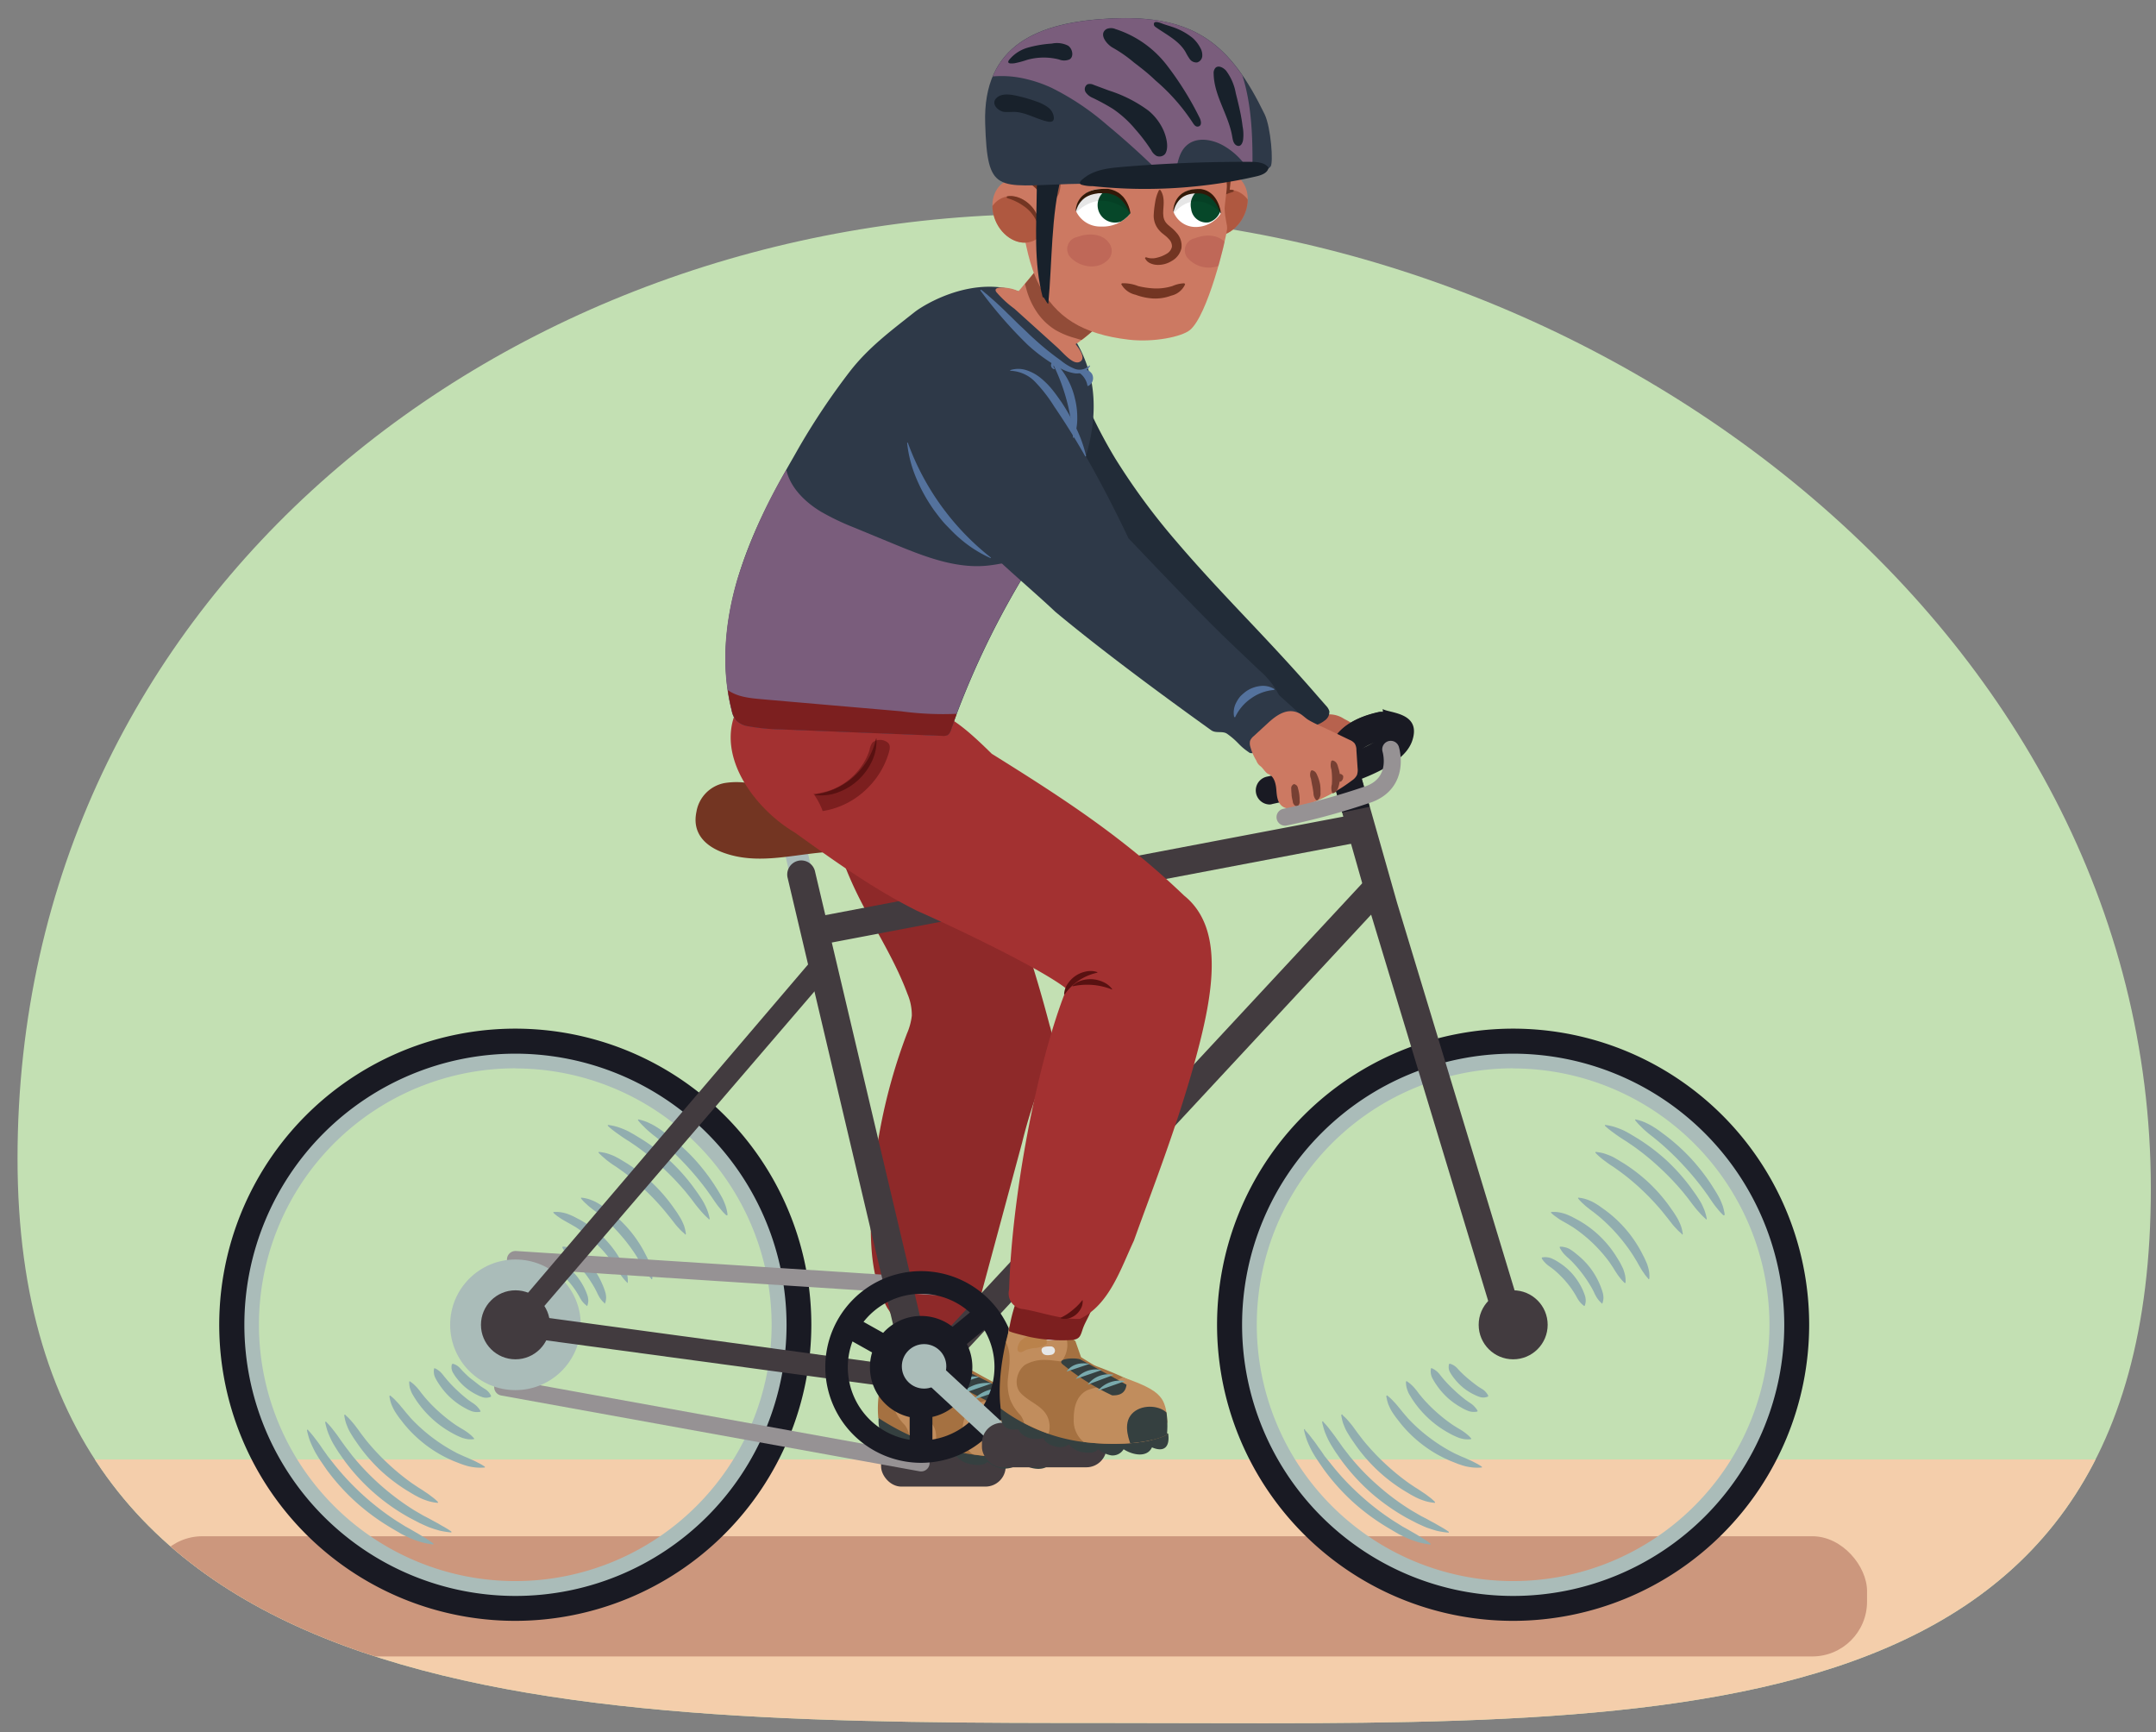 <svg xmlns="http://www.w3.org/2000/svg" xmlns:xlink="http://www.w3.org/1999/xlink" width="380" height="305.23" viewBox="0 0 380 305.23"><rect x="0" y="0" width="380" height="305.23" fill="#808080" stroke="none"/><defs><clipPath id="a"><path d="M379.09,209.46c0-99.25-98.69-171.75-194.4-171.75S3.09,104.91,3.09,204.16s97.4,99.47,193.11,99.47S379.09,308.72,379.09,209.46Z" fill="none"/></clipPath><clipPath id="b"><path d="M187.35,249.68c-1.74-1.15-3-2.19-8.76-4.14l-8.28-1.37a26.31,26.31,0,0,0-3.56-1.78,3.26,3.26,0,0,0,2.42-.73c1.49-1.73.51-4.46-.81-5.54s-8.79-.48-10.23-.38l-.13,0,0,0h-.09q-.39.9-.72,1.8c-1.1,2.65-2.84,7.72-2.36,12.31a43.07,43.07,0,0,0,15.61,6.29c9.11,1.47,16.09.3,17.74-.55C188.16,255.61,189.09,250.83,187.35,249.68Z" fill="none"/></clipPath><clipPath id="c"><path d="M204.74,246.48c-.8-1.13-2.08-2.2-7.51-4l-7.58-.59s-1.88-.78-3.1-1.19l.85-1.22a4.65,4.65,0,0,0-.57-5.72c-1.14-.95-7.41-.13-8.74,0l-.11,0,0,0h-.08c-.23.61-.14,1.24-.33,1.85a31,31,0,0,0-1.19,12.53A30.91,30.91,0,0,0,190.13,254c8.5,1.17,14-.25,15.55-1.18C205.68,252.86,206.15,248.48,204.74,246.48Z" fill="none"/></clipPath><clipPath id="d"><path d="M211,39.88c1.49,2.24,4.51,2.34,6.75.21s2.84-5.65,1.36-7.89-4.51-2.34-6.75-.22S209.55,37.64,211,39.88Z" fill="#cc7962"/></clipPath><clipPath id="e"><path d="M199.21,37.65a6.26,6.26,0,0,1-5.13,2.27,4.7,4.7,0,0,1-4.45-2.76,4.21,4.21,0,0,1,4.24-3.83A5,5,0,0,1,199.21,37.65Z" fill="none"/></clipPath><clipPath id="f"><path d="M215.17,37.62A5.31,5.31,0,0,1,210.73,40a4.16,4.16,0,0,1-3.91-2.69s.17-3.67,3.64-3.9C214.64,33.1,215.17,37.62,215.17,37.62Z" fill="none"/></clipPath><clipPath id="g"><path d="M183.78,41.05c-1.51,2.23-4.53,2.29-6.75.15s-2.78-5.69-1.28-7.91,4.54-2.3,6.75-.15S185.29,38.82,183.78,41.05Z" fill="#cc7962"/></clipPath></defs><g clip-path="url(#a)"><rect x="-61.05" y="-4.66" width="468.97" height="343.05" fill="#c3e0b3"/><rect x="-61.05" y="257.19" width="468.97" height="51.19" fill="#f4ceab"/><rect x="26.03" y="270.72" width="303.04" height="21.18" rx="9.65" fill="#cc977d"/></g><path d="M239.37,128.72a2.72,2.72,0,0,1,0,1.33c-.17,1.18-.41,2.35-.69,3.51a3.09,3.09,0,0,1-.68,1.49,3,3,0,0,1-2.05.66,19.36,19.36,0,0,1-5.09-.41,5.76,5.76,0,0,1-2.23-.88c-1.67-1.23-1.77-3.89-.56-5.58,1.1-1.52,2.84-2,4.51-2.64a4.73,4.73,0,0,1,4.32.48C237.78,127.13,239,127.75,239.37,128.72Z" fill="#b7624e"/><rect x="155.29" y="254.12" width="21.97" height="7.85" rx="3.57" fill="#423b3f"/><path d="M233.77,124.42a2.21,2.21,0,0,1,.53.91,1.81,1.81,0,0,1-.83,1.65c-2.35,1.83-5.72,1-8.55.1a57.16,57.16,0,0,1-9.61-3.75,53.1,53.1,0,0,1-9.9-7.46c-7.31-6.55-14.44-13.43-19.91-21.58-2.7-4-5-8.52-5.15-13.35a13.24,13.24,0,0,1,2.06-7.47c1.26-2,3.53-4.12,6-4.25,2.19-.11,3.24,2.16,4,3.83a87.39,87.39,0,0,0,4.16,7.75,116.34,116.34,0,0,0,10.77,14.62c4,4.69,8.21,9.17,12.44,13.64s8.47,9,12.48,13.64Z" fill="#222c38"/><path d="M154.93,249.22c-.31,2.31.08,4.76,3.53,4.35.91,1.73,3.51,2,5.29,1.74.31,1.06,1.88,1.6,3,1.68a3.2,3.2,0,0,0,1.79-.41,4.31,4.31,0,0,0,2.4,1.42c2.61.53,3.08-.42,3.08-.42a5.46,5.46,0,0,0,2.49,1.19,4.46,4.46,0,0,0,3.33-.95c1.63,1.07,4.38,1.69,5.43-.14,2.48,1.09,3.43-.2,3.16-2.3a33.73,33.73,0,0,0-6.12-.68c-4.88-.47-9.76-1.33-14.6-2.14-3.14-.52-6.35-1.18-9.42-2A8.13,8.13,0,0,1,154.93,249.22Z" fill="#354040"/><path d="M158,235.71s-3.88,7.59-3.19,14.16a43.07,43.07,0,0,0,15.61,6.29c9.11,1.47,16.09.3,17.74-.55,0,0,.93-4.78-.81-5.93a99.38,99.38,0,0,0-15.93-7.48l-1.6-2.9A67.89,67.89,0,0,0,158,235.71Z" fill="#a57141"/><path d="M166.32,242.77s7.55,3.61,11,5.54c0,0,2.71-.69,2.75-2l-8.75-4.8-.94-2.84a2.51,2.51,0,0,0-2.36-.55A6.19,6.19,0,0,1,166.32,242.77Z" fill="#a57141"/><g clip-path="url(#b)"><path d="M156,236.61c.1.45.62.78.88,1.18a5.88,5.88,0,0,1,.77,1.88c.4,1.79-.16,3.68-.36,5.47a8.3,8.3,0,0,0,.36,3.23,7.75,7.75,0,0,0,1.79,2.72,3.76,3.76,0,0,1,.78,1.77c.25,1,1.12,1.18,2.25,1.57.93.32,1.89,1,2.3,0a3.88,3.88,0,0,0,.1-2.26c-.59-2.42-3.5-3.16-5.16-4.9-1.39-1.46-.58-4,1-5a7.88,7.88,0,0,1,3.94-.7c1.25,0,2.09.71,3.31.63,1.37-.09,2.6-2,2.78-3.06.22-1.27,1.12-3.71-.33-4.64a9.71,9.71,0,0,0-3.44-1.15c-2-.41-4-.76-6-1.1a9.08,9.08,0,0,0-3.36-.21c-1,.2-1.49,1-1.94,1.82a5.92,5.92,0,0,0-.86,2.18C155.23,236.27,155.74,236.71,156,236.61Z" fill="#c18d5d"/><path d="M177,246.77c-1.56,0-3.13-.14-4.6.49-2.19.93-2.72,3-2.77,5a4.56,4.56,0,0,0,1.71,3.94c.73.48,8.22.83,10.85.62,2.11-.17,3.86-.23,4.6-2,.41-1,1.63-1.17,2.26-2.07a3.74,3.74,0,0,0-.84-4.7,12.3,12.3,0,0,0-4.52-2.36,9.41,9.41,0,0,0-3.35-.73C179.3,245.09,177.26,246,177,246.77Z" fill="#c18d5d"/><path d="M182.35,256.88c0-.27-1-3.06.3-4.88a4,4,0,0,1,5.55-.72c1.41,1.19.89,3.43.07,4.43S182.35,256.88,182.35,256.88Z" fill="#354040"/><path d="M165.48,239.2a4.77,4.77,0,0,1-2.38.6,9.48,9.48,0,0,0-1.43.23c-.35.1-.84.43-1.2.4-1-.06-.45-1.36,0-1.88a4.69,4.69,0,0,1,3.5-1.09C165.48,237.55,165.56,238.26,165.48,239.2Z" fill="#ba824b"/></g><path d="M168,237.69a.73.73,0,0,0-.67-.75c-.81-.08-2-.06-1.85.76s1.23.79,1.9.69a.73.73,0,0,0,.62-.7Z" fill="#e6e7e8"/><path d="M167.44,240.23a.75.75,0,0,0-.67-.75c-.82-.08-2.05-.06-1.86.76s1.23.79,1.91.69a.73.73,0,0,0,.62-.7Z" fill="#e6e7e8"/><path d="M171.37,242.1c-.81-.39-4.41.34-3.2,1.39,1.75,1.51,7.08,4.1,9.19,4.82,1.54.06,2.56-.45,2.74-1.86Z" fill="#354040"/><path d="M167,244.58a6.39,6.39,0,0,1,5.59-1.94" fill="#79aaad"/><path d="M169.25,245.71a6.39,6.39,0,0,1,5.59-1.94" fill="#79aaad"/><path d="M171.51,246.68a6.38,6.38,0,0,1,5.59-1.94" fill="#79aaad"/><path d="M173.62,247.81a6.38,6.38,0,0,1,5.59-1.94" fill="#79aaad"/><path d="M164,127.15a244,244,0,0,1,21,53.53,11.88,11.88,0,0,1,.57,4,14.58,14.58,0,0,1-1.5,4.58,86.13,86.13,0,0,0-3.92,12.09l-9.84,36.46c-.27,1-.72,2.15-1.72,2.32a4.13,4.13,0,0,1-2-.54c-1.45-.53-3.05-.2-4.59-.18s-3.34-.52-3.88-2c-.37-1,0-2.11-.12-3.17a9.7,9.7,0,0,0-1.6-3.73c-2.64-4.73-3-10.36-2.91-15.77a97.83,97.83,0,0,1,6.35-32.57,11.16,11.16,0,0,0,.87-3.17,9.42,9.42,0,0,0-.76-3.83c-2.45-6.63-6.51-12.52-9.48-18.93a62.1,62.1,0,0,1-5.11-17.18c-.71-4.86-.77-10.08,1.57-14.4a5.1,5.1,0,0,1,1.8-2.07,5.87,5.87,0,0,1,2.81-.58,73.09,73.09,0,0,1,11.46.55" fill="#8e2929"/><path d="M103.41,230.09a3.73,3.73,0,0,1-.61-.55,3.15,3.15,0,0,1-.42-.58c-.13-.19-.23-.4-.34-.6l-.35-.58a16.58,16.58,0,0,0-1.64-2.16,18.24,18.24,0,0,0-1.94-1.89l-.55-.41c-.19-.13-.37-.26-.55-.41a3.48,3.48,0,0,1-.52-.5,3.36,3.36,0,0,1-.49-.64h0a.13.13,0,0,1,0-.18h0a3,3,0,0,1,1.6.14,8,8,0,0,1,1.35.73,11.13,11.13,0,0,1,2.35,2,11.6,11.6,0,0,1,1.72,2.56,10.39,10.39,0,0,1,.57,1.43,4,4,0,0,1,.1.77,2.83,2.83,0,0,1-.16.84.14.14,0,0,1-.18.07Z" fill="#91adaf"/><path d="M79.79,240.32a2.39,2.39,0,0,1,1.1.59,3.32,3.32,0,0,1,.37.38l.36.39c.5.5,1,1,1.57,1.42s1.09.88,1.67,1.28l.45.29a3,3,0,0,1,.44.29,2.78,2.78,0,0,1,.79,1h0a.16.16,0,0,1-.07.2h0a2.08,2.08,0,0,1-1.29.09,6,6,0,0,1-1.11-.45,9.78,9.78,0,0,1-2-1.28,10.5,10.5,0,0,1-1.65-1.75,8.15,8.15,0,0,1-.65-1,1.93,1.93,0,0,1-.14-1.3.16.16,0,0,1,.18-.12h0Z" fill="#91adaf"/><path d="M76.65,241.13a2.68,2.68,0,0,1,.69.41,2.34,2.34,0,0,1,.51.48c.16.16.29.35.43.52l.43.52A22.27,22.27,0,0,0,80.56,245a24.11,24.11,0,0,0,2,1.71l.55.39a5.36,5.36,0,0,1,.55.38,3.89,3.89,0,0,1,.52.48,3.34,3.34,0,0,1,.48.64h0a.14.14,0,0,1,0,.18l0,0a3,3,0,0,1-1.55-.1,8.6,8.6,0,0,1-1.33-.65,12.6,12.6,0,0,1-4.32-4,10.15,10.15,0,0,1-.76-1.27,2.61,2.61,0,0,1-.2-1.54.14.14,0,0,1,.16-.12h0Z" fill="#91adaf"/><path d="M106.54,229.63a3.58,3.58,0,0,1-.61-.63,3.34,3.34,0,0,1-.42-.66c-.13-.22-.23-.45-.34-.68l-.34-.66a22.43,22.43,0,0,0-1.64-2.5,21.13,21.13,0,0,0-2-2.27l-.54-.52a6.77,6.77,0,0,1-.56-.52,4.25,4.25,0,0,1-.51-.59,4,4,0,0,1-.45-.74h0a.13.13,0,0,1,.06-.17h0a3.53,3.53,0,0,1,1.67.41,11.42,11.42,0,0,1,1.35,1,13.7,13.7,0,0,1,2.32,2.37,13.51,13.51,0,0,1,1.65,2.88,11.18,11.18,0,0,1,.56,1.56,3.93,3.93,0,0,1,.09.84,3.25,3.25,0,0,1-.17.89.13.13,0,0,1-.17.07.05.05,0,0,1,0,0Z" fill="#91adaf"/><path d="M72.26,243.45a4.16,4.16,0,0,1,.82.64,7.09,7.09,0,0,1,.65.7c.21.24.38.49.57.74l.59.72a26.13,26.13,0,0,0,2.61,2.65,28.22,28.22,0,0,0,2.92,2.28l.79.49c.27.16.54.31.8.49a7.06,7.06,0,0,1,.78.57,5.53,5.53,0,0,1,.74.72h0a.12.12,0,0,1,0,.17l-.06,0a5.25,5.25,0,0,1-1,0,6.5,6.5,0,0,1-1-.24,13.61,13.61,0,0,1-1.81-.86,18.09,18.09,0,0,1-7.06-7,7.74,7.74,0,0,1-.36-.95,4.06,4.06,0,0,1-.11-1.06.12.12,0,0,1,.13-.12l0,0Z" fill="#91adaf"/><path d="M110.6,226.07a6.19,6.19,0,0,1-.82-.9,7.08,7.08,0,0,1-.66-.92c-.22-.31-.41-.63-.6-.95l-.63-.92a24.35,24.35,0,0,0-2.92-3.33,25.08,25.08,0,0,0-3.46-2.78l-1-.58c-.33-.18-.65-.36-1-.56a9.18,9.18,0,0,1-1-.63,6.44,6.44,0,0,1-.94-.75h0a.11.11,0,0,1,0-.17.09.09,0,0,1,.07,0,5.58,5.58,0,0,1,1.23.05,7.69,7.69,0,0,1,1.17.29c.38.14.74.3,1.1.47l1.07.56a19.46,19.46,0,0,1,3.87,2.84,19,19,0,0,1,3,3.73l.61,1c.18.36.37.71.53,1.07a9.13,9.13,0,0,1,.35,1.16,5.63,5.63,0,0,1,.08,1.24.12.12,0,0,1-.13.11.11.11,0,0,1-.07,0Z" fill="#91adaf"/><path d="M68.86,246a7.11,7.11,0,0,1,1,.94,10.11,10.11,0,0,1,.88,1c.3.33.56.67.83,1l.86,1a30,30,0,0,0,8.24,6.19l1.18.54c.4.16.8.33,1.2.52a10.73,10.73,0,0,1,1.19.57,8.51,8.51,0,0,1,1.19.69h0a.11.11,0,0,1,0,.16.14.14,0,0,1-.08,0,8.31,8.31,0,0,1-1.41,0,10.84,10.84,0,0,1-1.37-.22c-.44-.11-.88-.26-1.31-.41L80,257.49a22.64,22.64,0,0,1-4.8-2.74,23,23,0,0,1-4-3.83l-.85-1.09c-.26-.37-.53-.75-.77-1.14a10.1,10.1,0,0,1-.6-1.24,7.14,7.14,0,0,1-.34-1.38.12.12,0,0,1,.1-.13.15.15,0,0,1,.09,0Z" fill="#91adaf"/><path d="M114.79,225.34a6.43,6.43,0,0,1-.8-1,10.14,10.14,0,0,1-.65-1c-.2-.33-.38-.68-.57-1l-.6-1a30.77,30.77,0,0,0-2.8-3.73,30.17,30.17,0,0,0-3.32-3.27l-.91-.73c-.32-.23-.64-.46-.94-.71a9.4,9.4,0,0,1-.91-.78,6.72,6.72,0,0,1-.86-.9h0a.11.11,0,0,1,0-.16l.08,0a6.54,6.54,0,0,1,1.26.25,9.71,9.71,0,0,1,1.16.47c.37.19.72.41,1.07.63l1,.71a21.93,21.93,0,0,1,6.53,7.45l.57,1.11c.17.38.35.75.5,1.14a8.26,8.26,0,0,1,.31,1.21,5.45,5.45,0,0,1,.06,1.28.12.12,0,0,1-.13.11.11.11,0,0,1-.08,0Z" fill="#91adaf"/><path d="M60.91,249.4a8.42,8.42,0,0,1,1,1,13,13,0,0,1,.89,1.1c.29.37.56.75.83,1.13l.85,1.11a39.44,39.44,0,0,0,3.79,4.07,40.64,40.64,0,0,0,4.3,3.54l1.16.78c.39.24.79.49,1.17.76a11.45,11.45,0,0,1,1.15.82,8.18,8.18,0,0,1,1.12.95h0a.12.12,0,0,1,0,.17.14.14,0,0,1-.09,0,8.75,8.75,0,0,1-1.46-.27,11.37,11.37,0,0,1-1.38-.5c-.44-.2-.87-.43-1.3-.67l-1.25-.75a30.74,30.74,0,0,1-4.65-3.55,30.36,30.36,0,0,1-3.84-4.41l-.83-1.2c-.26-.42-.52-.82-.76-1.25s-.41-.89-.59-1.34a8,8,0,0,1-.34-1.46.11.11,0,0,1,.1-.13.09.09,0,0,1,.09,0Z" fill="#91adaf"/><path d="M120.67,217.41a7.59,7.59,0,0,1-1-.94,10,10,0,0,1-.85-1c-.28-.34-.53-.69-.79-1l-.81-1a40.8,40.8,0,0,0-3.55-3.77,39.53,39.53,0,0,0-4-3.33l-1.06-.75c-.37-.23-.73-.47-1.08-.73s-.71-.51-1-.8a8.76,8.76,0,0,1-1-.93h0a.1.1,0,0,1,0-.16.11.11,0,0,1,.08,0,8.51,8.51,0,0,1,1.37.25,13,13,0,0,1,1.28.48c.41.2.81.42,1.2.65l1.16.71a29.57,29.57,0,0,1,4.31,3.34,29.21,29.21,0,0,1,3.59,4.1l.78,1.11c.24.38.49.76.72,1.16a10.67,10.67,0,0,1,.56,1.24,7.59,7.59,0,0,1,.31,1.37.12.12,0,0,1-.1.13l-.08,0Z" fill="#91adaf"/><path d="M128,214.15a8.66,8.66,0,0,1-1-1.08,11.59,11.59,0,0,1-.88-1.14c-.29-.39-.54-.78-.81-1.18l-.82-1.15a52.27,52.27,0,0,0-7.73-8.28l-1.1-.9c-.37-.29-.75-.58-1.11-.89s-.72-.62-1.07-1a8.16,8.16,0,0,1-1-1.09h0a.11.11,0,0,1,0-.16.12.12,0,0,1,.1,0,8.88,8.88,0,0,1,1.44.44,13.7,13.7,0,0,1,1.33.66c.42.25.83.52,1.23.8l1.19.88a35.78,35.78,0,0,1,4.4,3.95,36.35,36.35,0,0,1,3.65,4.64c.53.83,1.06,1.66,1.52,2.53a12.73,12.73,0,0,1,.57,1.37,7.94,7.94,0,0,1,.32,1.48.12.12,0,0,1-.1.13l-.09,0Z" fill="#91adaf"/><path d="M54.28,252a14.3,14.3,0,0,1,1.25,1.49c.39.5.77,1,1.12,1.53s.72,1,1.08,1.54L58.86,258a46.78,46.78,0,0,0,11,10l1.6,1c.55.3,1.1.61,1.64.93l.81.47.81.5A15.08,15.08,0,0,1,76.37,272h0a.11.11,0,0,1,0,.16.14.14,0,0,1-.1,0,17.32,17.32,0,0,1-1.93-.37l-.93-.3-.91-.34c-.6-.26-1.18-.55-1.76-.84l-1.7-1a39,39,0,0,1-6.3-4.6A38.16,38.16,0,0,1,57.58,259l-1.11-1.61c-.35-.55-.7-1.09-1-1.66s-.57-1.17-.82-1.77a13.61,13.61,0,0,1-.54-1.89.11.11,0,0,1,.09-.13.1.1,0,0,1,.1,0Z" fill="#91adaf"/><path d="M57.5,250.58A13,13,0,0,1,58.74,252c.39.49.77,1,1.11,1.5s.72,1,1.08,1.51l1.12,1.46a44.4,44.4,0,0,0,11,9.7l1.6.93c.55.28,1.1.56,1.63.87l.82.44.81.47a15.73,15.73,0,0,1,1.63,1h0a.11.11,0,0,1,0,.16.1.1,0,0,1-.1,0,15.19,15.19,0,0,1-1.91-.3l-.93-.27-.91-.31c-.59-.24-1.18-.51-1.76-.78l-1.7-.89A35.63,35.63,0,0,1,60.78,257.5l-1.11-1.58c-.34-.54-.69-1.08-1-1.63s-.57-1.15-.82-1.75a12.93,12.93,0,0,1-.53-1.87.1.1,0,0,1,.09-.13.13.13,0,0,1,.1,0Z" fill="#91adaf"/><path d="M124.91,214.8a10.81,10.81,0,0,1-1.13-1.11c-.34-.38-.67-.77-1-1.18s-.61-.8-.91-1.2l-.94-1.18a46.26,46.26,0,0,0-4.15-4.36,44.66,44.66,0,0,0-4.66-3.8l-1.25-.85c-.43-.26-.86-.53-1.27-.82s-.84-.58-1.25-.89a11.27,11.27,0,0,1-1.2-1h0a.12.12,0,0,1,0-.16.19.19,0,0,1,.1,0,10,10,0,0,1,1.56.33c.5.17,1,.35,1.47.56s.93.48,1.39.74l1.34.81a33.22,33.22,0,0,1,9.19,8.49l.92,1.28c.28.44.58.87.84,1.32a13.18,13.18,0,0,1,.68,1.42,9,9,0,0,1,.44,1.54.12.12,0,0,1-.1.14.14.14,0,0,1-.09,0Z" fill="#91adaf"/><path d="M90.85,283a49.57,49.57,0,1,1,49.56-49.56A49.62,49.62,0,0,1,90.85,283Zm0-94.74A45.18,45.18,0,1,0,136,233.46,45.23,45.23,0,0,0,90.85,188.28Z" fill="#aabcb9"/><path d="M90.85,285.63A52.18,52.18,0,1,1,143,233.46,52.23,52.23,0,0,1,90.85,285.63Zm0-99.95a47.78,47.78,0,1,0,47.78,47.78A47.83,47.83,0,0,0,90.85,185.68Z" fill="#191a23"/><path d="M144,168.73a2,2,0,0,1-1.94-1.56l-4.31-19.53a2,2,0,1,1,3.87-.86l4.31,19.54a2,2,0,0,1-1.5,2.36A2.18,2.18,0,0,1,144,168.73Z" fill="#aabcb9"/><line x1="90.85" y1="221.95" x2="167.84" y2="226.92" fill="none" stroke="#969294" stroke-linecap="round" stroke-linejoin="round" stroke-width="3"/><line x1="88.6" y1="244.44" x2="162.35" y2="257.8" fill="none" stroke="#969294" stroke-linecap="round" stroke-linejoin="round" stroke-width="3"/><circle cx="90.85" cy="233.46" r="11.51" fill="#aabcb9"/><circle cx="90.85" cy="233.46" r="6.08" fill="#423b3f"/><path d="M266.7,283a49.57,49.57,0,1,1,49.57-49.56A49.62,49.62,0,0,1,266.7,283Zm0-94.74a45.18,45.18,0,1,0,45.17,45.18A45.23,45.23,0,0,0,266.7,188.28Z" fill="#aabcb9"/><circle cx="266.7" cy="233.46" r="6.08" fill="#423b3f"/><path d="M266.7,285.63a52.18,52.18,0,1,1,52.17-52.17A52.22,52.22,0,0,1,266.7,285.63Zm0-99.95a47.78,47.78,0,1,0,47.78,47.78A47.83,47.83,0,0,0,266.7,185.68Z" fill="#191a23"/><path d="M266.16,235.94a2.49,2.49,0,0,1-2.37-1.76l-22.38-73.84,0-.08-7-24.63a6.81,6.81,0,0,1,.53-5.11c1.3-2.42,4-4.12,8-5a2.48,2.48,0,0,1,1.1,4.84c-2.41.55-4.07,1.42-4.68,2.46a1.81,1.81,0,0,0-.21,1.32l.09.21v.1l7,24.65,22.34,73.67a2.48,2.48,0,0,1-1.66,3.09A2.57,2.57,0,0,1,266.16,235.94ZM239.1,134.08Z" fill="#423b3f"/><path d="M239.21,134.42v-.1l-.09-.21a1.81,1.81,0,0,1,.21-1.32c.61-1,2.27-1.91,4.68-2.46a2.48,2.48,0,0,0-1.1-4.84c-4,.91-6.69,2.61-8,5a6.81,6.81,0,0,0-.53,5.11l2.16,7.58,4.86-1Z" fill="#191a23"/><path d="M144.35,166.48a2.48,2.48,0,0,1-.37-4.93l95.3-18.12a2.48,2.48,0,1,1,.74,4.9l-95.3,18.12Z" fill="#423b3f"/><path d="M163.14,244.57a2.48,2.48,0,0,1-1.59-4.39l79.1-85.12a2.47,2.47,0,1,1,3.17,3.8L164.72,244A2.43,2.43,0,0,1,163.14,244.57Z" fill="#423b3f"/><path d="M162,244.57a2.48,2.48,0,0,1-2.42-1.95l-20.75-87.89a2.48,2.48,0,1,1,4.84-1.07l20.75,87.89a2.49,2.49,0,0,1-2.42,3Z" fill="#423b3f"/><path d="M160.39,244.85h-.27l-69.54-9.42a2,2,0,0,1-1.34-3.13l53.9-63.18a2,2,0,1,1,3.21,2.33L94.4,231.94l66.26,9a2,2,0,0,1-.27,3.94Z" fill="#423b3f"/><path d="M223.84,141.77a2.48,2.48,0,0,1-.52-4.91c18.45-4,20.7-7.35,20.94-7.85a1,1,0,0,0-.21-.21l0,0-.35-3.85c1.12.7,6.28.59,5.42,4.81-.64,3.16-3.88,7.41-24.81,11.91A2.31,2.31,0,0,1,223.84,141.77Z" fill="#191a23"/><path d="M127.66,138a13,13,0,0,1,5.91.39c6.74,1.7,12.87,5.47,19.7,6.74,2.56.48,5.52.79,7,2.92a2,2,0,0,1,.42,1.29c-.14,1.43-2.16,1.56-3.58,1.33a48.87,48.87,0,0,0-12.67-.41c-5.58.56-11.2,2-16.69.09-3.4-1.16-5.81-3.49-5-7.3A6.18,6.18,0,0,1,127.66,138Z" fill="#733522"/><path d="M162.35,224a16.89,16.89,0,1,0,16.89,16.89A16.91,16.91,0,0,0,162.35,224Zm0,4a12.82,12.82,0,0,1,8.6,3.29l-3.06,2.52a9,9,0,0,0-12.23,1.07l-3.46-1.94A12.9,12.9,0,0,1,162.35,228Zm-12.92,12.92a12.86,12.86,0,0,1,.82-4.53l3.46,1.94a8.87,8.87,0,0,0-.38,2.59,9,9,0,0,0,7,8.8v4A12.94,12.94,0,0,1,149.43,240.91Zm14.91,12.77v-4a9,9,0,0,0,6.07-12.85l3.06-2.52a12.78,12.78,0,0,1,1.81,6.57A13,13,0,0,1,164.34,253.68Z" fill="#191a23"/><path d="M177.81,256.71a2,2,0,0,1-1-.5l-16.11-14.92a2,2,0,0,1,2.69-2.91l16.12,14.92a2,2,0,0,1-1.67,3.41Z" fill="#aabcb9"/><rect x="173.07" y="250.72" width="21.97" height="7.85" rx="3.57" fill="#423b3f"/><path d="M176.44,247.57c-.2,2.34-.22,4.8,3,4.27.9,1.72,2.88,1.94,4.52,1.58.32,1.06,1.79,1.55,2.81,1.59a2.76,2.76,0,0,0,1.64-.48,3.93,3.93,0,0,0,2.27,1.36c2.44.44,2.84-.53,2.84-.53a5,5,0,0,0,2.35,1.11,2.26,2.26,0,0,0,2.17-1.08c1.54,1,4.11,1.56,5-.33,2.33,1,3.17-.32,2.85-2.43a28.46,28.46,0,0,0-5.69-.48c-4.54-.3-8.21-1-12.71-1.65-2.93-.42-5.93-1-8.8-1.68A4.29,4.29,0,0,1,176.44,247.57Z" fill="#354040"/><path d="M178,233.79s-2.48,7.81-1.62,14.43A30.91,30.91,0,0,0,190.13,254c8.5,1.17,14-.25,15.55-1.18,0,0,0-4-1.61-6.21-1.51-2.1-8-5-13.45-6.77L189,237A58.25,58.25,0,0,0,178,233.79Z" fill="#a57141"/><path d="M185.91,240.63s7.11,3.4,10.41,5.23c0,0,1.61-.8,1.6-2.14l-7.38-4.55-1-2.84a2.19,2.19,0,0,0-2.2-.48A6.62,6.62,0,0,1,185.91,240.63Z" fill="#a57141"/><g clip-path="url(#c)"><path d="M176.14,234.77c.11.45.6.76.86,1.16a6.52,6.52,0,0,1,.76,1.88c.43,1.79,0,3.72-.15,5.54a9.07,9.07,0,0,0,.43,3.26,8.11,8.11,0,0,0,1.75,2.69,3.8,3.8,0,0,1,.78,1.76c.27,1,1.07,1.15,2.13,1.51.88.29,1.79,1,2.14,0a4.24,4.24,0,0,0,0-2.29c-.62-2.43-3.33-3.08-4.93-4.78-1.34-1.43-.66-4,.78-5a6.78,6.78,0,0,1,3.62-.85c1.17,0,2.51.36,3.63.24,1.27-.14,1.81-1.83,1.94-2.91.17-1.29.93-3.79-.45-4.69a8.69,8.69,0,0,0-3.23-1c-1.84-.34-3.71-.62-5.56-.9a7.82,7.82,0,0,0-3.12-.09c-1,.23-1.36,1-1.74,1.91a6.16,6.16,0,0,0-.73,2.23C175.42,234.44,175.91,234.88,176.14,234.77Z" fill="#c18d5d"/><path d="M195.9,244.31a10.54,10.54,0,0,0-4.24.66c-2,1-2.43,3.15-2.41,5.2A4.78,4.78,0,0,0,191,254.1c.68.45,6.75.55,9.18.24,2-.25,3.58-.37,4.21-2.19.34-1,1.47-1.25,2-2.18a4,4,0,0,0-.93-4.72,11,11,0,0,0-4.26-2.23c-.93-.28-1.25-.76-2.24-.62S196.15,243.5,195.9,244.31Z" fill="#c18d5d"/><path d="M199.23,254.48c0-.28-1.33-3.1,0-5s4.46-2,6.1-.79,1.21,3.48.37,4.5S199.23,254.48,199.23,254.48Z" fill="#354040"/><path d="M184.48,236.86a4.14,4.14,0,0,1-2.18.69,7.92,7.92,0,0,0-1.32.29c-.33.11-.76.45-1.1.44-.93,0-.46-1.36-.07-1.9a4.07,4.07,0,0,1,3.21-1.22C184.43,235.19,184.52,235.91,184.48,236.86Z" fill="#ba824b"/></g><path d="M186.34,235.39a.75.75,0,0,0-.7-.74c-.76,0-1.84,0-1.64.84s1.1.76,1.72.64a.74.74,0,0,0,.62-.74Z" fill="#e6e7e8"/><path d="M185.94,238a.76.76,0,0,0-.71-.74c-.76,0-1.83,0-1.63.84s1.09.76,1.72.64a.76.76,0,0,0,.62-.74Z" fill="#e6e7e8"/><path d="M190.48,239.59c-.74-.39-4.36-.27-3.23.8a42,42,0,0,0,8.76,5.5c1.42.06,2.37-.45,2.54-1.88C198.55,244,191.22,240,190.48,239.59Z" fill="#354040"/><path d="M188,241.7s1-1.9,4.05-1.36" fill="#79aaad"/><path d="M189.61,243a4.62,4.62,0,0,1,4.57-1.57" fill="#79aaad"/><path d="M191.71,244a4.61,4.61,0,0,1,4.6-1.73" fill="#79aaad"/><path d="M193.52,245.06a5.06,5.06,0,0,1,4.78-1.68" fill="#79aaad"/><path d="M177.82,234.52a27.27,27.27,0,0,1,1.89-6.7,3.93,3.93,0,0,1,1-1.51,3.66,3.66,0,0,1,1.85-.69,15.45,15.45,0,0,1,7,.46c1.54.5,3.13,1.93,3,3.7-.1,1.51-1.22,2.94-1.7,4.35-.42,1.2-.47,1.84-1.87,2a26.42,26.42,0,0,1-3.56,0,26.73,26.73,0,0,1-3.89-.52C181.2,235.52,177.79,234.74,177.82,234.52Z" fill="#7c1f1f"/><path d="M208.71,157.83c7.07,5.7,5.17,17,2.15,28.24-3.3,12.33-8.23,24.73-11,32.54-2.32,4.94-4.34,11.32-9.51,13.8-3.32.14-6.64-1.13-9.91-1.71a2.77,2.77,0,0,1-2.58-3.45c.45-15.95,4.75-39.53,10.12-53-4.44-3.53-19.63-10.79-26.29-13.72-7.67-3.81-14.66-8.83-21.62-13.83-7.34-4.35-14.66-14.32-9.62-22.71,6.86-2.29,14.93-.65,22.16-.59,11.83.54,14.52,1.88,22.19,9.43C187.48,140.74,197.87,147.45,208.71,157.83Z" fill="#a33131"/><path d="M145,142.93a12.41,12.41,0,0,0-1.65-3.09c.13.18,1.58-.19,1.8-.24A9.81,9.81,0,0,0,147,139a11.18,11.18,0,0,0,3.19-2.08,11.58,11.58,0,0,0,2.33-3,10.08,10.08,0,0,0,.74-1.76,3,3,0,0,1,.53-1.32,2.14,2.14,0,0,1,2.22-.26c1,.43.9,1.18.64,2.08a14.57,14.57,0,0,1-4,6.47A14.28,14.28,0,0,1,145,142.93Z" fill="#7c1f1f"/><path d="M139.85,80.56c-3.93,6.8-7.58,13.83-9.81,21.37s-3,15.64-1.06,23.26a4,4,0,0,0,.8,1.78,3.81,3.81,0,0,0,2.18,1,37.15,37.15,0,0,0,5.87.55l28.27,1.13a1.63,1.63,0,0,0,.93-.15,1.66,1.66,0,0,0,.58-.91,148,148,0,0,1,12.31-26.24c3.22-5.42,6.8-10.65,9.39-16.4s4.18-12.16,3.12-18.38a22.89,22.89,0,0,0-6.49-12.12c-9.84-9.91-22.7-2.07-24.77-.43-4.18,3.31-8.08,6.2-11.35,10.4a123.15,123.15,0,0,0-9,13.43Z" fill="#2e3948"/><path d="M181.8,99.27c-2.06-.82-4.62,0-6.92.3-5.92.9-11.8-1.43-17.33-3.71l-7-2.89a43.9,43.9,0,0,1-5.87-2.81c-2.72-1.64-5.39-4.19-6.09-7.37A92.86,92.86,0,0,0,130,101.93c-2.23,7.53-3,15.64-1.06,23.26a4,4,0,0,0,.8,1.78,3.81,3.81,0,0,0,2.18,1,37.15,37.15,0,0,0,5.87.55l28.27,1.13a1.63,1.63,0,0,0,.93-.15,1.66,1.66,0,0,0,.58-.91,148,148,0,0,1,12.31-26.24C180.53,101.33,181.16,100.3,181.8,99.27Z" fill="#7a5d7c"/><path d="M158.77,125.34l-11.58-1-11.53-1-1.45-.13c-2.07-.18-4.24-.4-5.93-1.6a34.32,34.32,0,0,0,.7,3.61,4,4,0,0,0,.8,1.78,3.81,3.81,0,0,0,2.18,1,37.15,37.15,0,0,0,5.87.55l28.27,1.13a1.63,1.63,0,0,0,.93-.15,1.66,1.66,0,0,0,.58-.91c.33-.95.69-1.89,1-2.83A55.38,55.38,0,0,1,158.77,125.34Z" fill="#7c1f1f"/><path d="M178.91,52.08a.64.64,0,0,0-.2.51.69.69,0,0,0,.2.28,60.31,60.31,0,0,0,9.67,7.55,1.27,1.27,0,0,0,.78.27,1.31,1.31,0,0,0,.55-.25,25.49,25.49,0,0,0,6.65-6.73,2.41,2.41,0,0,0,.54-1.42,2.54,2.54,0,0,0-.62-1.3c-2.36-3.16-5.16-6.58-9.07-7a3.93,3.93,0,0,0-2.82.62c-.54.44-.64,1.15-1,1.7C182.15,48.3,180.45,50.16,178.91,52.08Z" fill="#cc7962"/><path d="M186.29,61.17c1.23,1.11,3,3.4,4.19,2.49s-1.44-3.58-1.54-3.86c-.44-1.22-.81-1.27-1.61-2.29-1.62-2.06-1.85-.89-3.77-2.68-1.35-1.28-2.95-3.5-5.51-4-.9-.19-3.13-.41-2.45.63a18.74,18.74,0,0,0,3.2,2.95Z" fill="#cc7962"/><path d="M190.64,59.9a25.23,25.23,0,0,0,5.92-6.19,2.41,2.41,0,0,0,.54-1.42,2.54,2.54,0,0,0-.62-1.3c-2.36-3.16-5.16-6.58-9.07-7a3.93,3.93,0,0,0-2.82.62c-.54.44-.64,1.15-1,1.7-.9,1.29-1.92,2.51-2.94,3.73.12.42.23.84.35,1.26A13.45,13.45,0,0,0,182.75,55a10.72,10.72,0,0,0,3.32,3.18,14.61,14.61,0,0,0,3.53,1.43C190,59.74,190.29,59.83,190.64,59.9Z" fill="#733522" opacity="0.65"/><path d="M211,39.88c1.49,2.24,4.51,2.34,6.75.21s2.84-5.65,1.36-7.89-4.51-2.34-6.75-.22S209.55,37.64,211,39.88Z" fill="#cc7962"/><g clip-path="url(#d)"><path d="M212.45,42.47c1.48,2.25,4.38,2.46,6.48.48A6.24,6.24,0,0,0,220,35.3c-1.49-2.24-4.39-2.45-6.48-.47A6.21,6.21,0,0,0,212.45,42.47Z" fill="#a34b33" opacity="0.7"/></g><path d="M217.34,33.48c.09,0,.3.27-.19.39a9.14,9.14,0,0,0-2.73,1.33,6.42,6.42,0,0,0-2.27,2.62c-.21.38-.46.31-.38-.11C212.31,34.86,215.38,33.09,217.34,33.48Z" fill="#733522"/><path d="M216.68,33.9A70.13,70.13,0,0,0,217,19.07c-.38-3.21-.91-11.33-4.62-10.68A1.38,1.38,0,0,0,211.17,10c-.35-1.55-.68-3.2-2.17-3.6s-2.56.13-2.46,1.85c0-3-4.28-4.78-4.85-.72.42-2.94-2.84-3.79-3.72-.51.83-3.66-3.89-3.11-3.8.28-.27-2.71-3.64-1.4-3.7,1.1-.84-2.78-4.11-1.17-4.13,1.87-.74-3.06-4.2-1.13-4.24,2.18-1.07-2.33-3.14-.65-3.38,2.09A71.74,71.74,0,0,0,178.33,26a44.3,44.3,0,0,0,1.36,8.28C180.3,36.1,215.41,32.18,216.68,33.9Z" fill="#733522"/><path d="M180.45,19.74s-1.63,14.39-.22,20.56c.54,2.32,1.13,6.45,2.89,9.85,2.93,5.69,7.56,8.75,15.84,9.71,4.36.51,9.32-.5,10.78-1.71,3.1-2.57,6.28-15.63,6.53-17.77.09-.78-.34-1.52-.43-3.64,0-.65.44-3.37.4-4.07-.32-6-1-13.65-1-13.65S207.79,9.93,197,10.41,180.45,19.74,180.45,19.74Z" fill="#cc7962"/><path d="M187.56,21.93s-.2,11-1,12.38-2,2.32-2.95,1.84l-1.3-11.31Z" fill="#733522" opacity="0.52"/><path d="M187.52,21.91a4.86,4.86,0,0,1-.27.92c-.32.65-1,1-1.57,1.47a6.57,6.57,0,0,0-2.49,4.37c0,1.65.06,3.79-.14,5.43,0,.11.45,0,.35.07s-.39-.12-.5-.14c-1-.23-1-1.14-2-1.22a5.9,5.9,0,0,1-.84,0c-.77-.17-1.06-1.12-1.15-1.91a14.38,14.38,0,0,1,1.94-9.5,10.09,10.09,0,0,1,8.22-4.75,1.49,1.49,0,0,1,1.51.74.66.66,0,0,1-.14.85,7,7,0,0,1-1,.64,3.66,3.66,0,0,0-1.1,1.08A6.12,6.12,0,0,0,187.52,21.91Z" fill="#733522"/><path d="M179.17,26.2c.21-.28,3-1.62,4.77-3.39s5.52-5.12,15.6-4.86a42.34,42.34,0,0,1,17.37,4.19,27.06,27.06,0,0,0-1.73-10S203.1,7.76,196.27,8.57s-13.88,4.26-16,6.72S179.17,26.2,179.17,26.2Z" fill="#733522"/><path d="M204.52,33.48c1,1.49.37,3.23.52,4.47a2.22,2.22,0,0,0,.64,1.48,2.46,2.46,0,0,0,.33.31l.4.34a6.64,6.64,0,0,1,.93.91,3.38,3.38,0,0,1,.89,2.76A3.47,3.47,0,0,1,206.5,46a4.52,4.52,0,0,1-2.49.68,3.19,3.19,0,0,1-1.28-.29,1.76,1.76,0,0,1-.93-.93l.17-.14a3.09,3.09,0,0,0,1.94.09,5.72,5.72,0,0,0,1.76-.72,1.85,1.85,0,0,0,.89-1.23,1.82,1.82,0,0,0-.57-1.35,4.85,4.85,0,0,0-.7-.65l-.46-.37a3.69,3.69,0,0,1-.49-.48,3.84,3.84,0,0,1-1-2.61,17.39,17.39,0,0,1,.26-2.35,7.14,7.14,0,0,1,.69-2.18Z" fill="#733522"/><path d="M206.7,28.65a2.47,2.47,0,0,1,1-2.08,2.24,2.24,0,0,1,.76-.3,7.44,7.44,0,0,1,.78-.2,8,8,0,0,1,3.2,0,7.61,7.61,0,0,1,3,1.37,4.64,4.64,0,0,1,1.23,1.23,2.32,2.32,0,0,1,.21,1,2,2,0,0,1-.1.62,2.76,2.76,0,0,1-.26.68l-.51.39a8.82,8.82,0,0,1-1.93.44,1,1,0,0,1-.47-.09c-.14-.05-.29-.07-.43-.11-.58-.14-1.19-.22-1.8-.34s-1.24-.27-1.91-.38a9.89,9.89,0,0,1-1-.19,5.14,5.14,0,0,1-1.52-1.4Z" fill="#561e11"/><path d="M188.7,30.85a2.61,2.61,0,0,1-.4-1.42,2.19,2.19,0,0,1,.34-1.07,3,3,0,0,1,.7-.71,5.71,5.71,0,0,1,.76-.56,8.46,8.46,0,0,1,3.34-1.31A8.88,8.88,0,0,1,197,26a5.45,5.45,0,0,1,1.72.71,2.51,2.51,0,0,1,.65.86,2.23,2.23,0,0,1,.17.63,2.58,2.58,0,0,1,0,.75l-.34.54a8.36,8.36,0,0,1-1.73,1.08,1.36,1.36,0,0,1-.54.08l-.53,0c-.72.07-1.44.22-2.14.34s-1.43.22-2.09.38c-.36,0-.63.2-1,.23a15.77,15.77,0,0,1-2-.41Z" fill="#561e11"/><path d="M210.58,42a2.15,2.15,0,0,0-1.33,3.39,5,5,0,0,0,5.5,1.48c.45-1.59.83-3.08,1.09-4.25C214.65,41.4,212.61,41.19,210.58,42Z" fill="#a04040" opacity="0.3"/><path d="M195.54,42.92c-1.07-1.65-3.39-2-5.7-1.15a2.16,2.16,0,0,0-1.33,3.39c1.52,1.83,4.66,2.51,6.56.83A2.25,2.25,0,0,0,195.54,42.92Z" fill="#a04040" opacity="0.3"/><path d="M199.21,37.65a6.26,6.26,0,0,1-5.13,2.27,4.7,4.7,0,0,1-4.45-2.76,4.21,4.21,0,0,1,4.24-3.83A5,5,0,0,1,199.21,37.65Z" fill="#fff"/><g clip-path="url(#e)"><path d="M199.54,35.56a3.07,3.07,0,1,1-3.6-2.42A3.07,3.07,0,0,1,199.54,35.56Z" fill="#064729"/><path d="M199.8,38s-5.37-5.84-10.61-.07c-1.87-.58-1.23-2.71-1.23-2.71l3.73-2.59,4.76-.34,2.67,1.85L200,37Z" opacity="0.1"/></g><path d="M199.17,37.65s-.08-.21-.24-.55a6.5,6.5,0,0,0-.78-1.3,5.26,5.26,0,0,0-.64-.71c-.12-.11-.26-.21-.39-.31s-.29-.19-.44-.27a5.16,5.16,0,0,0-.49-.21c-.18,0-.34-.12-.52-.15s-.36-.08-.55-.1l-.58,0-.61,0c-.23,0-.38,0-.58.05a6.5,6.5,0,0,0-1.08.24c-.17.05-.32.13-.48.19a4.56,4.56,0,0,0-.44.24,3.47,3.47,0,0,0-.38.29,2.34,2.34,0,0,0-.32.31,3.72,3.72,0,0,0-.79,1.24,4.48,4.48,0,0,0-.19.56h-.08a3.69,3.69,0,0,1,.07-.6,5.54,5.54,0,0,1,.19-.67,3.81,3.81,0,0,1,.42-.79,3.55,3.55,0,0,1,.73-.78,5.66,5.66,0,0,1,.47-.34c.18-.09.36-.19.55-.27a6.11,6.11,0,0,1,1.22-.34,9.63,9.63,0,0,1,1.31-.1l.66,0c.22,0,.43.08.64.12a5.46,5.46,0,0,1,.61.21c.2.08.38.2.56.29s.34.24.5.36l.42.4a5.75,5.75,0,0,1,.61.87,6,6,0,0,1,.58,1.48,4.51,4.51,0,0,1,.11.59Z" fill="#321908"/><path d="M215.17,37.62A5.31,5.31,0,0,1,210.73,40a4.16,4.16,0,0,1-3.91-2.69s.17-3.67,3.64-3.9C214.64,33.1,215.17,37.62,215.17,37.62Z" fill="#fff"/><g clip-path="url(#f)"><path d="M215.17,35.54a3.09,3.09,0,0,1-2.07,3.63,2.7,2.7,0,0,1-3.16-2.38A3.08,3.08,0,0,1,212,33.16,2.7,2.7,0,0,1,215.17,35.54Z" fill="#064729"/><path d="M215.69,38s-4.75-5.75-9.25.09c-1.63-.55-1.11-2.69-1.11-2.69l3.23-2.65,4.13-.41,2.36,1.82.84,2.77Z" opacity="0.1"/></g><path d="M215.13,37.63s-.07-.21-.21-.55a6.66,6.66,0,0,0-.69-1.29,7.28,7.28,0,0,0-.57-.7c-.11-.11-.23-.2-.35-.31s-.25-.18-.39-.26-.27-.15-.42-.2-.3-.11-.46-.15-.32-.07-.48-.08l-.5,0-.54,0a3.8,3.8,0,0,0-.5.06,4.81,4.81,0,0,0-.94.25l-.42.2c-.12.09-.26.15-.37.25a3.11,3.11,0,0,0-.33.29,2.79,2.79,0,0,0-.28.32,4,4,0,0,0-.42.66,4.48,4.48,0,0,0-.25.59c-.11.35-.16.57-.16.57h-.06a3.39,3.39,0,0,1,.05-.61A4.86,4.86,0,0,1,207,36a4.15,4.15,0,0,1,.35-.8,3.78,3.78,0,0,1,.62-.79,4.62,4.62,0,0,1,.41-.34c.16-.09.31-.2.48-.28a4.73,4.73,0,0,1,1.06-.36,7.23,7.23,0,0,1,1.13-.12l.58,0a5.05,5.05,0,0,1,.56.12,3.5,3.5,0,0,1,.54.2,4.76,4.76,0,0,1,.49.28,4.7,4.7,0,0,1,.43.35,4.61,4.61,0,0,1,.37.4,4.78,4.78,0,0,1,.55.86,6.1,6.1,0,0,1,.52,1.47,4.51,4.51,0,0,1,.11.59Z" fill="#321908"/><path d="M197.74,49.92a7,7,0,0,1,2.88.5,14.93,14.93,0,0,0,2.7.4,9.32,9.32,0,0,0,2.64-.23l.65-.17a5.87,5.87,0,0,1,.63-.24,5.69,5.69,0,0,1,1.5-.26l.14.18a3.53,3.53,0,0,1-2.45,2,8.06,8.06,0,0,1-3.19.5,10.46,10.46,0,0,1-3.1-.66,3.8,3.8,0,0,1-2.52-1.87Z" fill="#733522"/><path d="M181.76,18.37c-.62-.15-.58-.38-.69-.64a2.35,2.35,0,0,1-.16-.93,1.48,1.48,0,0,1,.61-1.13c.36-.24.76-.36,1.11.13a.23.23,0,0,1,0,.16v0a1.59,1.59,0,0,1-.3.68v.22c0,.14,0,.36,0,.6a.75.75,0,0,1-.41.87.22.22,0,0,1-.16,0Z" fill="#914e3f"/><path d="M184.82,26.63c-.43,1-.89.91-1.35,1.09s-.91.24-1.35.33-.9.14-1.33.2a3.41,3.41,0,0,1-.64.1,2.5,2.5,0,0,1-1-.38l-.17-.25a1.38,1.38,0,0,1,.33-1.11,2.8,2.8,0,0,1,.73-.46,6.12,6.12,0,0,1,1.55-.55,7.07,7.07,0,0,1,1.58-.13c.53.06,1.05-.15,1.61.85Z" fill="#733522"/><path d="M185.11,28.39c-.43,1-.9.9-1.35,1.05s-.9.19-1.33.24-.86.08-1.3.1a1.51,1.51,0,0,1-1.57-.5l-.11-.28a1.4,1.4,0,0,1,1.14-1.37,6.32,6.32,0,0,1,1.51-.43,7.63,7.63,0,0,1,1.51,0c.49.09,1-.1,1.49.9Z" fill="#733522"/><path d="M185.37,30.09c-.44,1-.86.87-1.29,1a9.38,9.38,0,0,1-1.28.18,9.28,9.28,0,0,1-1.29,0,1.38,1.38,0,0,1-1.41-.79l0-.3A1.34,1.34,0,0,1,181.28,29a6.2,6.2,0,0,1,1.35-.26,8,8,0,0,1,1.38,0c.45.1.92-.07,1.36,1Z" fill="#733522"/><path d="M185.47,31.63c-.45,1-.86.86-1.29,1a10.78,10.78,0,0,1-1.27.18,9.43,9.43,0,0,1-1.3,0A1.36,1.36,0,0,1,180.2,32l0-.3a1.36,1.36,0,0,1,1.23-1.12,6.2,6.2,0,0,1,1.35-.26,7.11,7.11,0,0,1,1.38.05c.45.1.93-.07,1.37,1Z" fill="#733522"/><path d="M184.31,15.93c-.59-.27-.49-.57-.51-.88a2.09,2.09,0,0,1,.24-1,1.63,1.63,0,0,1,1-.75c.38-.09.77-.14,1,.43a.18.18,0,0,1,0,.16h0a1.21,1.21,0,0,1-.56.61.61.61,0,0,0-.19.26,2.35,2.35,0,0,0-.22.49c-.09.21,0,.45-.6.71A.2.2,0,0,1,184.31,15.93Z" fill="#914e3f"/><path d="M189.81,12.53c-.53-.38-.33-.73-.18-1.06a1.75,1.75,0,0,1,.87-.78,1.89,1.89,0,0,1,1.07-.06c.31.07.65.12.73.72a.18.18,0,0,1-.05.16h0c-.41.44-.57.36-.77.39A1.75,1.75,0,0,0,191,12a.92.92,0,0,0-.31.16c-.13.1-.1.24-.73.36h0A.22.22,0,0,1,189.81,12.53Z" fill="#914e3f"/><path d="M186.91,11.45c-.58-.23-.44-.5-.37-.75a1.13,1.13,0,0,1,.63-.7,1.15,1.15,0,0,1,.94.06c.23.12.48.23.27.77a.27.27,0,0,1-.09.12l0,0c-.45.34-.48.29-.55.31s0,.07,0,.06,0-.06,0-.05,0,.09-.61.17h0A.32.32,0,0,1,186.91,11.45Z" fill="#914e3f"/><path d="M213.86,11.65c-.55-.31-.46-.38-.54-.51a1.79,1.79,0,0,0-.17-.21.52.52,0,0,0-.07-.12c-.07,0-.11,0-.53-.42h0a.21.21,0,0,1-.07-.15c0-.59.35-.68.71-.7a1.32,1.32,0,0,1,1,.44,1.52,1.52,0,0,1,.36.94c0,.29.07.66-.56.77a.25.25,0,0,1-.15,0Z" fill="#914e3f"/><path d="M181.44,14.16c-.42.09-.52.17-.6.15h.48a2.05,2.05,0,0,0-.51.63,1.32,1.32,0,0,0-.1.3c0,.11,0,.2-.21.67h0a.16.16,0,0,1-.12.11.66.66,0,0,1-.88-.51,1.64,1.64,0,0,1,0-1,1.93,1.93,0,0,1,1.37-1.28l.11,0a.52.52,0,0,1,.37,0,.6.6,0,0,1,.25.85.19.19,0,0,1-.13.1Z" fill="#914e3f"/><path d="M187.53,16.18c-.52-.35-.32-.63-.19-.89a1.3,1.3,0,0,1,1.76-.55c.27.14.57.31.34.86a.18.18,0,0,1-.1.11h0c-.5.28-.53.23-.64.24s-.12,0-.14.07-.07,0-.17,0-.05.14-.67.16h0A.24.24,0,0,1,187.53,16.18Z" fill="#914e3f"/><path d="M193.25,13.78a.7.7,0,0,1-.11-.79,1.55,1.55,0,0,1,.52-.53,2.38,2.38,0,0,1,1.3-.4,2.9,2.9,0,0,1,1.24.29c.36.17.84.42.72,1.09a.14.14,0,0,1-.1.11h0a1.42,1.42,0,0,1-1,0,3.57,3.57,0,0,0-.79-.05,2.42,2.42,0,0,0-.69.08c-.1,0-.17.09-.27.12a4.51,4.51,0,0,1-.6.12h0A.17.17,0,0,1,193.25,13.78Z" fill="#914e3f"/><path d="M210.46,13.09c-.63.1-.64,0-.82-.09a1.38,1.38,0,0,0-.43-.07,1.57,1.57,0,0,0-.48,0,1.05,1.05,0,0,1-.86-.09h0a.2.2,0,0,1-.11-.13c-.17-.59.18-.79.47-1a2.07,2.07,0,0,1,1.08-.27,1.88,1.88,0,0,1,1.07.45c.26.24.61.52.25,1.07a.19.19,0,0,1-.14.09Z" fill="#914e3f"/><path d="M213.74,15.73a.83.83,0,0,1-.9,0,4.62,4.62,0,0,0-.54-.15l-.26-.07a4.82,4.82,0,0,1-.7.1h0a.16.16,0,0,1-.15-.05c-.44-.44-.19-.87.19-1.15a1.52,1.52,0,0,1,1.24-.24,2.07,2.07,0,0,1,.9.45c.23.2.55.34.35,1a.19.19,0,0,1-.11.12Z" fill="#914e3f"/><path d="M183.78,41.05c-1.51,2.23-4.53,2.29-6.75.15s-2.78-5.69-1.28-7.91,4.54-2.3,6.75-.15S185.29,38.82,183.78,41.05Z" fill="#cc7962"/><g clip-path="url(#g)"><path d="M182.35,43.63c-1.51,2.23-4.41,2.41-6.48.41a6.23,6.23,0,0,1-1-7.66c1.51-2.23,4.42-2.41,6.49-.41A6.23,6.23,0,0,1,182.35,43.63Z" fill="#a34b33" opacity="0.7"/></g><path d="M177.55,34.59c-.09,0-.3.27.19.39a9.51,9.51,0,0,1,2.71,1.35A6.41,6.41,0,0,1,182.69,39c.21.38.46.32.39-.1C182.56,36,179.51,34.22,177.55,34.59Z" fill="#733522"/><path d="M183.8,52.47c-1.65-6.31-1.12-12.54-1.06-19.39,0-.45.06-1,.51-1.11.87-.14,3.84-2.67,3.84-.89-1.84,6.46-1.65,15.53-2.32,22.35C184.71,54,183.87,51.86,183.8,52.47Z" fill="#18212b"/><path d="M222.91,20.17c-6-12.38-12.3-17.63-27.13-16.92-12.73.61-22.59,4.6-22.14,18.51.4,12.38,1.93,11.08,14.67,10.67,8.66-.28,32.05,1.08,35.63-3.08C224.47,28.73,224,22.47,222.91,20.17Z" fill="#2e3948"/><path d="M219.47,15.05c-.15-.6-.32-1.19-.51-1.78-5.13-7.43-11.49-10.58-23.18-10-9.71.46-17.74,2.9-20.81,10.2a18.21,18.21,0,0,1,5.52.37,23.57,23.57,0,0,1,4.84,1.63,45.86,45.86,0,0,1,9.8,6.56,143.31,143.31,0,0,1,11.25,10.37h.26c.89-2.34.69-5.27,2.61-6.86,1.73-1.45,4.4-1,6.38.12a12.4,12.4,0,0,1,5,5.35l.11,0C220.8,25.62,220.77,20.23,219.47,15.05Z" fill="#7a5d7c"/><path d="M197.84,29.41q11.26-.94,22.57-.89c1.15,0,2.48.1,3.16,1-.08.91-1.16,1.33-2.06,1.54q-4,.93-8.12,1.47c-2.76.36-5.53.6-8.31.7s-5.57.08-8.34-.09c-1.39-.08-2.78-.19-4.16-.34a6.51,6.51,0,0,1-2-.26c-.58-.3,0-.8.35-1.05,1.68-1.43,4-1.82,6.11-2Z" fill="#18212b"/><path d="M196.16,19.19a37.75,37.75,0,0,0-3.54-1.93,2.81,2.81,0,0,1-1.26-1,1,1,0,0,1,.32-1.41,1.52,1.52,0,0,1,1.1.11l2.69,1a23.81,23.81,0,0,1,6.94,3.53A9.55,9.55,0,0,1,205.08,23c.47,1.09,1,3,.28,4.12a1.31,1.31,0,0,1-1.52.35,2.35,2.35,0,0,1-.93-1,30.92,30.92,0,0,0-2.78-3.66A19.26,19.26,0,0,0,196.16,19.19Z" fill="#18212b"/><path d="M217.81,16.43a9.33,9.33,0,0,0-1.73-4c-.49-.54-1.39-1-1.89-.43a1.4,1.4,0,0,0-.28,1c.06,3.82,2.58,7.18,3.25,10.94.1.59.21,1.46.86,1.72s.94-.38,1.06-.89a7.5,7.5,0,0,0-.07-2.5c-.11-.93-.27-1.86-.47-2.78S218.07,17.45,217.81,16.43Z" fill="#18212b"/><path d="M181.28,8.36a20.39,20.39,0,0,1,4.11-.68,4.37,4.37,0,0,1,2.85.36c.82.54,1.08,2,.24,2.44a2.42,2.42,0,0,1-1.83,0,10.86,10.86,0,0,0-5.63.07,16.31,16.31,0,0,1-2.18.59c-.5.06-1.49.17-1-.56A6.59,6.59,0,0,1,181.28,8.36Z" fill="#18212b"/><path d="M211.55,8.42a2.55,2.55,0,0,1,.35,1.49A1.25,1.25,0,0,1,211,11a1.43,1.43,0,0,1-1.28-.56,9.19,9.19,0,0,1-.75-1.25c-1.15-2-3.35-3.06-5.23-4.38-.15-.11-.32-.23-.35-.42-.18-.87,1.07-.38,1.38-.26.61.24,1.25.4,1.87.62a11.38,11.38,0,0,1,3.54,1.92A6,6,0,0,1,211.55,8.42Z" fill="#18212b"/><path d="M195,5.13a2,2,0,0,1,1.63,0,18.59,18.59,0,0,1,8.92,6.22,55.25,55.25,0,0,1,5.85,9.34c.28.53.47,1.35-.09,1.57s-.88-.31-1.15-.73a34.84,34.84,0,0,0-6.51-7.36C202.45,13,201.16,12,199.85,11a23.81,23.81,0,0,0-3.68-2.57C195.19,7.92,193.54,6.07,195,5.13Z" fill="#18212b"/><path d="M182.68,17.89a7.59,7.59,0,0,1,2,1,2.53,2.53,0,0,1,1.07,1.89.75.75,0,0,1-.1.42c-.2.32-.66.3-1,.22-2-.43-3.8-1.62-5.83-1.7-.61,0-1.23.05-1.84,0-1.07-.15-2.39-1.42-1.35-2.45s3-.53,4.21-.24A25.32,25.32,0,0,1,182.68,17.89Z" fill="#18212b"/><path d="M225.43,122.49a14.49,14.49,0,0,0-3.54-4.43c-6.15-5.94-6.09-5.43-23-23.21,0,0-14.48-31.32-23.7-33.93-4.4-1.19-9.68.15-12.18,4-2.38,5.73-3.63,10.46-1.58,15.54,4.22,10.49,17,20.19,24.55,27.33,8.09,6.75,18.84,14.69,27.51,20.9.84.6,2,.05,2.82.64,2.13,1.53,1.85,1.94,4,3.37,3,.49,8.84-6.85,8.84-6.85Z" fill="#2e3948"/><path d="M237.88,130.39a2.19,2.19,0,0,1,.89.63,2.16,2.16,0,0,1,.3,1.18l.21,3.15a2.72,2.72,0,0,1-.12,1.24,2.5,2.5,0,0,1-.88.95,28.9,28.9,0,0,1-9.19,4.66c-1,.31-2.29.53-3.14-.16s-.91-1.88-1-2.95-.41-2.31-1.41-2.69c-.46-.17-1-1.14-1.42-1.41a2,2,0,0,1-.68-.94,9.39,9.39,0,0,1-1.11-2.62,2,2,0,0,1,0-.88,2.14,2.14,0,0,1,.64-.83l2.47-2.27c1.49-1.38,3.43-2.82,5.54-1.76.62.31,1.09.86,1.69,1.21,1.07.63,2.26,1.11,3.38,1.65Z" fill="#cc7962"/><path d="M187.55,175.2a3.58,3.58,0,0,1,.66-1.87,5,5,0,0,1,3.2-2.13,3.63,3.63,0,0,1,2,.11v.1a9.43,9.43,0,0,0-5.77,3.84Z" fill="#591111"/><path d="M189,173.76a3.71,3.71,0,0,1,1.71-1,5.36,5.36,0,0,1,1.91-.19,5.47,5.47,0,0,1,1.86.5,3.83,3.83,0,0,1,1.53,1.22l0,.09a11.77,11.77,0,0,0-6.94-.57Z" fill="#591111"/><path d="M190.82,229.2a2.57,2.57,0,0,1-.33,1.43,3.58,3.58,0,0,1-.87,1.06,3.63,3.63,0,0,1-1.22.63,2.66,2.66,0,0,1-1.46,0l0-.1a9.82,9.82,0,0,0,2.09-1.35,10.11,10.11,0,0,0,1.75-1.77Z" fill="#591111"/><path d="M154.47,130.15a8.16,8.16,0,0,1-.79,4,10.63,10.63,0,0,1-6,5.49,8.21,8.21,0,0,1-4,.45V140a12.74,12.74,0,0,0,10.73-9.85Z" fill="#591111"/><path d="M172.93,51.05a60.33,60.33,0,0,1,4.78,4.31c.78.72,1.49,1.49,2.26,2.19s1.48,1.45,2.25,2.12A47.47,47.47,0,0,0,187,63.54,9,9,0,0,0,189.45,65,2.35,2.35,0,0,0,192,64.4l.14.06a2.71,2.71,0,0,1-2.81,1.31,8.15,8.15,0,0,1-3-1.19,29.61,29.61,0,0,1-5.17-3.79,76.88,76.88,0,0,1-8.39-9.64Z" fill="#54729d"/><path d="M185.83,65.08a.74.74,0,0,1-.43-1.18l.24-.37.48.48a13.25,13.25,0,0,1,3.32,6.14,13.68,13.68,0,0,1,.43,3.49,10,10,0,0,1-.59,3.51h-.15A36.09,36.09,0,0,0,188,70.54a34.54,34.54,0,0,0-2.36-6.29l.16,0a.43.43,0,0,0,.1.66Z" fill="#54729d"/><path d="M190.2,65.49a1.49,1.49,0,0,1,1.32-.29,1.53,1.53,0,0,1,.52.23,2.94,2.94,0,0,1,.39.4,1.57,1.57,0,0,1,.2,1.09,1.51,1.51,0,0,1-.81,1.08h-.15a3.31,3.31,0,0,0-.52-1.35,3.23,3.23,0,0,0-1-1Z" fill="#54729d"/><path d="M174.59,98.35a21.81,21.81,0,0,1-5.48-3.52c-.83-.7-1.58-1.5-2.34-2.28s-1.41-1.67-2.07-2.54a29,29,0,0,1-3.19-5.7,21.76,21.76,0,0,1-1.63-6.3L160,78a45.54,45.54,0,0,0,14.66,20.27Z" fill="#54729d"/><path d="M178.05,65.23a4.6,4.6,0,0,1,2.84,0,7.75,7.75,0,0,1,2.54,1.39,13.81,13.81,0,0,1,2,2c.59.72,1.09,1.45,1.6,2.16a37.89,37.89,0,0,1,2.62,4.6,23.27,23.27,0,0,1,1.78,5l-.13.07q-2.58-4.55-5.53-8.87a25.49,25.49,0,0,0-3.17-4.12,6.36,6.36,0,0,0-4.54-2.12Z" fill="#54729d"/><path d="M228.17,138.19c.6.25.55.59.65.91a6.8,6.8,0,0,1,.24,2,1,1,0,0,1-.4,1l-.16,0a1,1,0,0,1-.65-.91,7.79,7.79,0,0,1-.2-1c0-.33-.06-.66-.06-1s-.11-.64.41-1Z" fill="#774033"/><path d="M231.26,135.74c.7.18.8.67,1,1.1a7.3,7.3,0,0,1,.41,1.38,7.58,7.58,0,0,1,.07,1.43,1.5,1.5,0,0,1-.55,1.38H232a1.88,1.88,0,0,1-.5-1.32c-.07-.42-.12-.83-.21-1.24s-.15-.83-.23-1.25a1.71,1.71,0,0,1,0-1.4Z" fill="#774033"/><path d="M234.87,134c.74.2.87.77,1,1.27a5.46,5.46,0,0,1,.3,1.6,5.84,5.84,0,0,1-.21,1.61c-.15.51-.29,1.08-1,1.32l-.15-.07a2.35,2.35,0,0,1-.07-1.49,12.69,12.69,0,0,0-.08-2.66,2.24,2.24,0,0,1,0-1.5Z" fill="#774033"/><path d="M235.63,136.79c.29-.5.35-.38.46-.4a.55.55,0,0,1,.53.21c.08.07.18.07.09.59l-.06.16c-.27.45-.35.38-.46.39a.92.92,0,0,1-.29,0,1,1,0,0,1-.25-.17c-.06-.09-.19,0-.08-.6Z" fill="#774033"/><path d="M217.52,126.34a3.78,3.78,0,0,1,.39-2.57,5.32,5.32,0,0,1,.73-1.09,9.93,9.93,0,0,1,1-.86,5.47,5.47,0,0,1,2.42-.92,3.8,3.8,0,0,1,2.55.53v.15a8.07,8.07,0,0,0-4.1,1.49,8.22,8.22,0,0,0-2.82,3.33Z" fill="#54729d"/><path d="M245.12,132.05s1.77,5.69-3.72,7.85A120.79,120.79,0,0,1,226.49,144" fill="none" stroke="#969294" stroke-linecap="round" stroke-linejoin="round" stroke-width="3"/><path d="M279.15,230.09a3.27,3.27,0,0,1-.6-.55,3.77,3.77,0,0,1-.43-.58c-.13-.19-.23-.4-.34-.6l-.35-.58a16.52,16.52,0,0,0-1.63-2.16,18.34,18.34,0,0,0-1.95-1.89l-.54-.41c-.19-.13-.38-.26-.56-.41a4,4,0,0,1-.52-.5,3,3,0,0,1-.48-.64h0a.14.14,0,0,1,.05-.18h0a3,3,0,0,1,1.6.14,8,8,0,0,1,1.35.73,11.18,11.18,0,0,1,2.36,2,11.56,11.56,0,0,1,1.71,2.56,10.39,10.39,0,0,1,.57,1.43,3.32,3.32,0,0,1,.1.77,2.83,2.83,0,0,1-.16.84.14.14,0,0,1-.18.07h0Z" fill="#91adaf"/><path d="M255.53,240.32a2.39,2.39,0,0,1,1.1.59,3.32,3.32,0,0,1,.37.38l.37.39a21,21,0,0,0,1.56,1.42c.54.44,1.09.88,1.67,1.28l.45.29a3.79,3.79,0,0,1,.45.29,2.56,2.56,0,0,1,.41.4,2.59,2.59,0,0,1,.38.56h0a.15.15,0,0,1-.07.2h0a2.08,2.08,0,0,1-1.29.09,6.29,6.29,0,0,1-1.11-.45,9.78,9.78,0,0,1-2-1.28,10.5,10.5,0,0,1-1.65-1.75,8.15,8.15,0,0,1-.65-1,1.93,1.93,0,0,1-.13-1.3.15.15,0,0,1,.18-.12h0Z" fill="#91adaf"/><path d="M252.39,241.13a2.52,2.52,0,0,1,.69.41,2.65,2.65,0,0,1,.52.48c.15.16.28.35.42.52l.43.52a22.38,22.38,0,0,0,1.86,1.91,24,24,0,0,0,2,1.71l.55.39c.19.12.38.24.56.38a3.82,3.82,0,0,1,.51.48,3.34,3.34,0,0,1,.48.64h0a.13.13,0,0,1-.05.18l0,0a3,3,0,0,1-1.55-.1,8.09,8.09,0,0,1-1.32-.65,12.72,12.72,0,0,1-2.4-1.73,13,13,0,0,1-1.93-2.25,10.15,10.15,0,0,1-.76-1.27,2.69,2.69,0,0,1-.2-1.54.14.14,0,0,1,.16-.12h0Z" fill="#91adaf"/><path d="M282.28,229.63a3.19,3.19,0,0,1-.6-.63,3.93,3.93,0,0,1-.43-.66,6.08,6.08,0,0,1-.33-.68l-.35-.66a23.18,23.18,0,0,0-3.59-4.77l-.55-.52a5.38,5.38,0,0,1-.55-.52,3.72,3.72,0,0,1-.52-.59,4,4,0,0,1-.45-.74h0a.13.13,0,0,1,.06-.17h0a3.53,3.53,0,0,1,1.67.41,10.65,10.65,0,0,1,1.35,1,13.7,13.7,0,0,1,2.32,2.37,13.55,13.55,0,0,1,1.66,2.88,12.56,12.56,0,0,1,.55,1.56,3.93,3.93,0,0,1,.09.84,2.91,2.91,0,0,1-.17.89.13.13,0,0,1-.17.07l0,0Z" fill="#91adaf"/><path d="M248,243.45a4.16,4.16,0,0,1,.82.64,6.06,6.06,0,0,1,.65.7c.21.24.39.49.57.74l.59.72a26.13,26.13,0,0,0,2.61,2.65,27.31,27.31,0,0,0,2.93,2.28l.79.49c.27.16.54.31.8.49a8,8,0,0,1,.77.57,5.53,5.53,0,0,1,.74.72h0a.12.12,0,0,1,0,.17.11.11,0,0,1-.07,0,5.25,5.25,0,0,1-1.05,0,6.5,6.5,0,0,1-1-.24,13.61,13.61,0,0,1-1.81-.86,18.09,18.09,0,0,1-7.06-7,6.36,6.36,0,0,1-.35-.95,3.67,3.67,0,0,1-.12-1.06.12.12,0,0,1,.13-.12l.06,0Z" fill="#91adaf"/><path d="M286.34,226.07a6.19,6.19,0,0,1-.82-.9,8.18,8.18,0,0,1-.66-.92c-.22-.31-.4-.63-.6-.95l-.62-.92a25.77,25.77,0,0,0-6.39-6.11l-.95-.58c-.33-.18-.65-.36-1-.56a9.18,9.18,0,0,1-.95-.63,7,7,0,0,1-.94-.75h0a.11.11,0,0,1,0-.17.11.11,0,0,1,.07,0,5.7,5.7,0,0,1,1.24.05,8.33,8.33,0,0,1,1.17.29c.37.14.73.3,1.1.47l1.06.56a18.72,18.72,0,0,1,6.89,6.57l.61,1c.18.36.37.71.53,1.07a9.13,9.13,0,0,1,.35,1.16,5.63,5.63,0,0,1,.08,1.24.12.12,0,0,1-.12.11.08.08,0,0,1-.07,0Z" fill="#91adaf"/><path d="M244.6,246a7.2,7.2,0,0,1,1,.94,10.11,10.11,0,0,1,.88,1c.29.33.55.67.82,1l.86,1a28.59,28.59,0,0,0,3.85,3.45,29.3,29.3,0,0,0,4.39,2.74l1.18.54c.4.16.8.33,1.2.52a9.94,9.94,0,0,1,1.19.57,8.51,8.51,0,0,1,1.19.69h0a.11.11,0,0,1,0,.16.14.14,0,0,1-.08,0,8.22,8.22,0,0,1-1.4,0,10.29,10.29,0,0,1-1.37-.22c-.45-.11-.88-.26-1.32-.41l-1.28-.51a22.39,22.39,0,0,1-4.8-2.74,22.62,22.62,0,0,1-4-3.83l-.85-1.09c-.27-.37-.54-.75-.78-1.14s-.42-.82-.6-1.24a8,8,0,0,1-.34-1.38.12.12,0,0,1,.1-.13.13.13,0,0,1,.09,0Z" fill="#91adaf"/><path d="M290.53,225.34a6.43,6.43,0,0,1-.8-1,10,10,0,0,1-.64-1c-.21-.33-.39-.68-.57-1l-.61-1a30.77,30.77,0,0,0-2.8-3.73,30.17,30.17,0,0,0-3.32-3.27l-.91-.73c-.32-.23-.63-.46-.94-.71a10.77,10.77,0,0,1-.91-.78,6.72,6.72,0,0,1-.86-.9h0a.11.11,0,0,1,0-.16.11.11,0,0,1,.08,0,6.44,6.44,0,0,1,1.25.25,9.07,9.07,0,0,1,1.16.47c.37.19.72.41,1.07.63l1,.71a21.93,21.93,0,0,1,6.53,7.45l.57,1.11c.17.38.35.75.5,1.14a9.78,9.78,0,0,1,.32,1.21,6,6,0,0,1,.05,1.28.12.12,0,0,1-.13.11.09.09,0,0,1-.07,0Z" fill="#91adaf"/><path d="M236.65,249.4a8.51,8.51,0,0,1,1,1c.31.36.62.72.89,1.1s.55.75.82,1.13l.85,1.11a42.12,42.12,0,0,0,8.09,7.61l1.16.78c.4.24.79.49,1.17.76a12.85,12.85,0,0,1,1.16.82,8.11,8.11,0,0,1,1.11.95h0a.14.14,0,0,1,0,.17.17.17,0,0,1-.1,0,8.94,8.94,0,0,1-1.46-.27,11.37,11.37,0,0,1-1.38-.5c-.44-.2-.87-.43-1.3-.67l-1.25-.75a29,29,0,0,1-8.49-8l-.83-1.2c-.26-.42-.52-.82-.76-1.25s-.41-.89-.59-1.34a8.86,8.86,0,0,1-.34-1.46.12.12,0,0,1,.11-.13.08.08,0,0,1,.08,0Z" fill="#91adaf"/><path d="M296.41,217.41a6.93,6.93,0,0,1-1-.94,8.93,8.93,0,0,1-.86-1c-.28-.34-.53-.69-.79-1l-.8-1a43.69,43.69,0,0,0-3.55-3.77,40.8,40.8,0,0,0-4-3.33l-1.06-.75c-.37-.23-.73-.47-1.08-.73s-.71-.51-1.05-.8a8.76,8.76,0,0,1-1-.93h0a.11.11,0,0,1,0-.16.14.14,0,0,1,.09,0,8.94,8.94,0,0,1,1.37.25c.43.14.86.3,1.28.48s.8.42,1.2.65l1.16.71a30,30,0,0,1,4.3,3.34,28.58,28.58,0,0,1,3.59,4.1l.78,1.11c.24.38.5.76.72,1.16a10.67,10.67,0,0,1,.56,1.24,7.6,7.6,0,0,1,.32,1.37.13.13,0,0,1-.11.13l-.08,0Z" fill="#91adaf"/><path d="M303.75,214.15a8.66,8.66,0,0,1-1-1.08c-.31-.37-.61-.75-.88-1.14s-.54-.78-.8-1.18l-.83-1.15a50.49,50.49,0,0,0-3.64-4.35,49,49,0,0,0-4.09-3.93l-1.09-.9c-.38-.29-.76-.58-1.12-.89s-.72-.62-1.07-1a8.87,8.87,0,0,1-1-1.09h0a.11.11,0,0,1,0-.16.1.1,0,0,1,.09,0,8.58,8.58,0,0,1,1.44.44,13.7,13.7,0,0,1,1.33.66c.42.25.83.52,1.24.8l1.18.88a35.06,35.06,0,0,1,4.4,3.95,36.35,36.35,0,0,1,3.65,4.64c.53.83,1.07,1.66,1.52,2.53a12.73,12.73,0,0,1,.57,1.37,8.85,8.85,0,0,1,.33,1.48.13.13,0,0,1-.11.13l-.09,0Z" fill="#91adaf"/><path d="M230,252a14.19,14.19,0,0,1,1.24,1.49,18.13,18.13,0,0,1,1.12,1.53c.38.5.73,1,1.08,1.54L234.6,258a44.12,44.12,0,0,0,5.12,5.46,45.11,45.11,0,0,0,5.92,4.57l1.6,1c.55.3,1.1.61,1.64.93l.82.47.8.5a16.28,16.28,0,0,1,1.62,1.08h0a.11.11,0,0,1,0,.16.12.12,0,0,1-.1,0,17.77,17.77,0,0,1-1.93-.37l-.93-.3-.91-.34c-.6-.26-1.18-.55-1.76-.84l-1.7-1a38.87,38.87,0,0,1-6.29-4.6,38.23,38.23,0,0,1-5.2-5.81l-1.11-1.61c-.34-.55-.7-1.09-1-1.66s-.57-1.17-.82-1.77a15.14,15.14,0,0,1-.54-1.89.11.11,0,0,1,.09-.13.09.09,0,0,1,.1,0Z" fill="#91adaf"/><path d="M233.24,250.58a13,13,0,0,1,1.24,1.46c.39.49.77,1,1.12,1.5s.72,1,1.07,1.51l1.13,1.46a41.38,41.38,0,0,0,5.11,5.31,42.48,42.48,0,0,0,5.93,4.39l1.6.93c.55.28,1.1.56,1.64.87l.82.44.81.47a16.74,16.74,0,0,1,1.62,1h0a.12.12,0,0,1,0,.16.11.11,0,0,1-.1,0,15.34,15.34,0,0,1-1.92-.3c-.31-.08-.61-.18-.92-.27l-.92-.31c-.59-.24-1.17-.51-1.75-.78l-1.71-.89a37.25,37.25,0,0,1-6.31-4.42,36.83,36.83,0,0,1-5.21-5.67l-1.11-1.58c-.34-.54-.69-1.08-1-1.63s-.57-1.15-.82-1.75a12.93,12.93,0,0,1-.53-1.87.11.11,0,0,1,.09-.13.12.12,0,0,1,.1,0Z" fill="#91adaf"/><path d="M300.65,214.8a9.8,9.8,0,0,1-1.12-1.11,13.62,13.62,0,0,1-1-1.18c-.32-.39-.61-.8-.91-1.2l-.94-1.18a46.26,46.26,0,0,0-4.15-4.36,44.66,44.66,0,0,0-4.66-3.8l-1.25-.85c-.43-.26-.85-.53-1.27-.82s-.83-.58-1.24-.89a11.36,11.36,0,0,1-1.21-1h0a.1.1,0,0,1,0-.16.14.14,0,0,1,.09,0,10,10,0,0,1,1.56.33c.5.17,1,.35,1.47.56s.93.48,1.39.74l1.34.81a35.48,35.48,0,0,1,5,3.81,35,35,0,0,1,4.19,4.68l.92,1.28c.29.44.58.87.85,1.32s.47.94.68,1.42a10,10,0,0,1,.43,1.54.12.12,0,0,1-.1.14.16.16,0,0,1-.09,0Z" fill="#91adaf"/><circle cx="162.87" cy="240.78" r="3.92" fill="#aabcb9"/></svg>